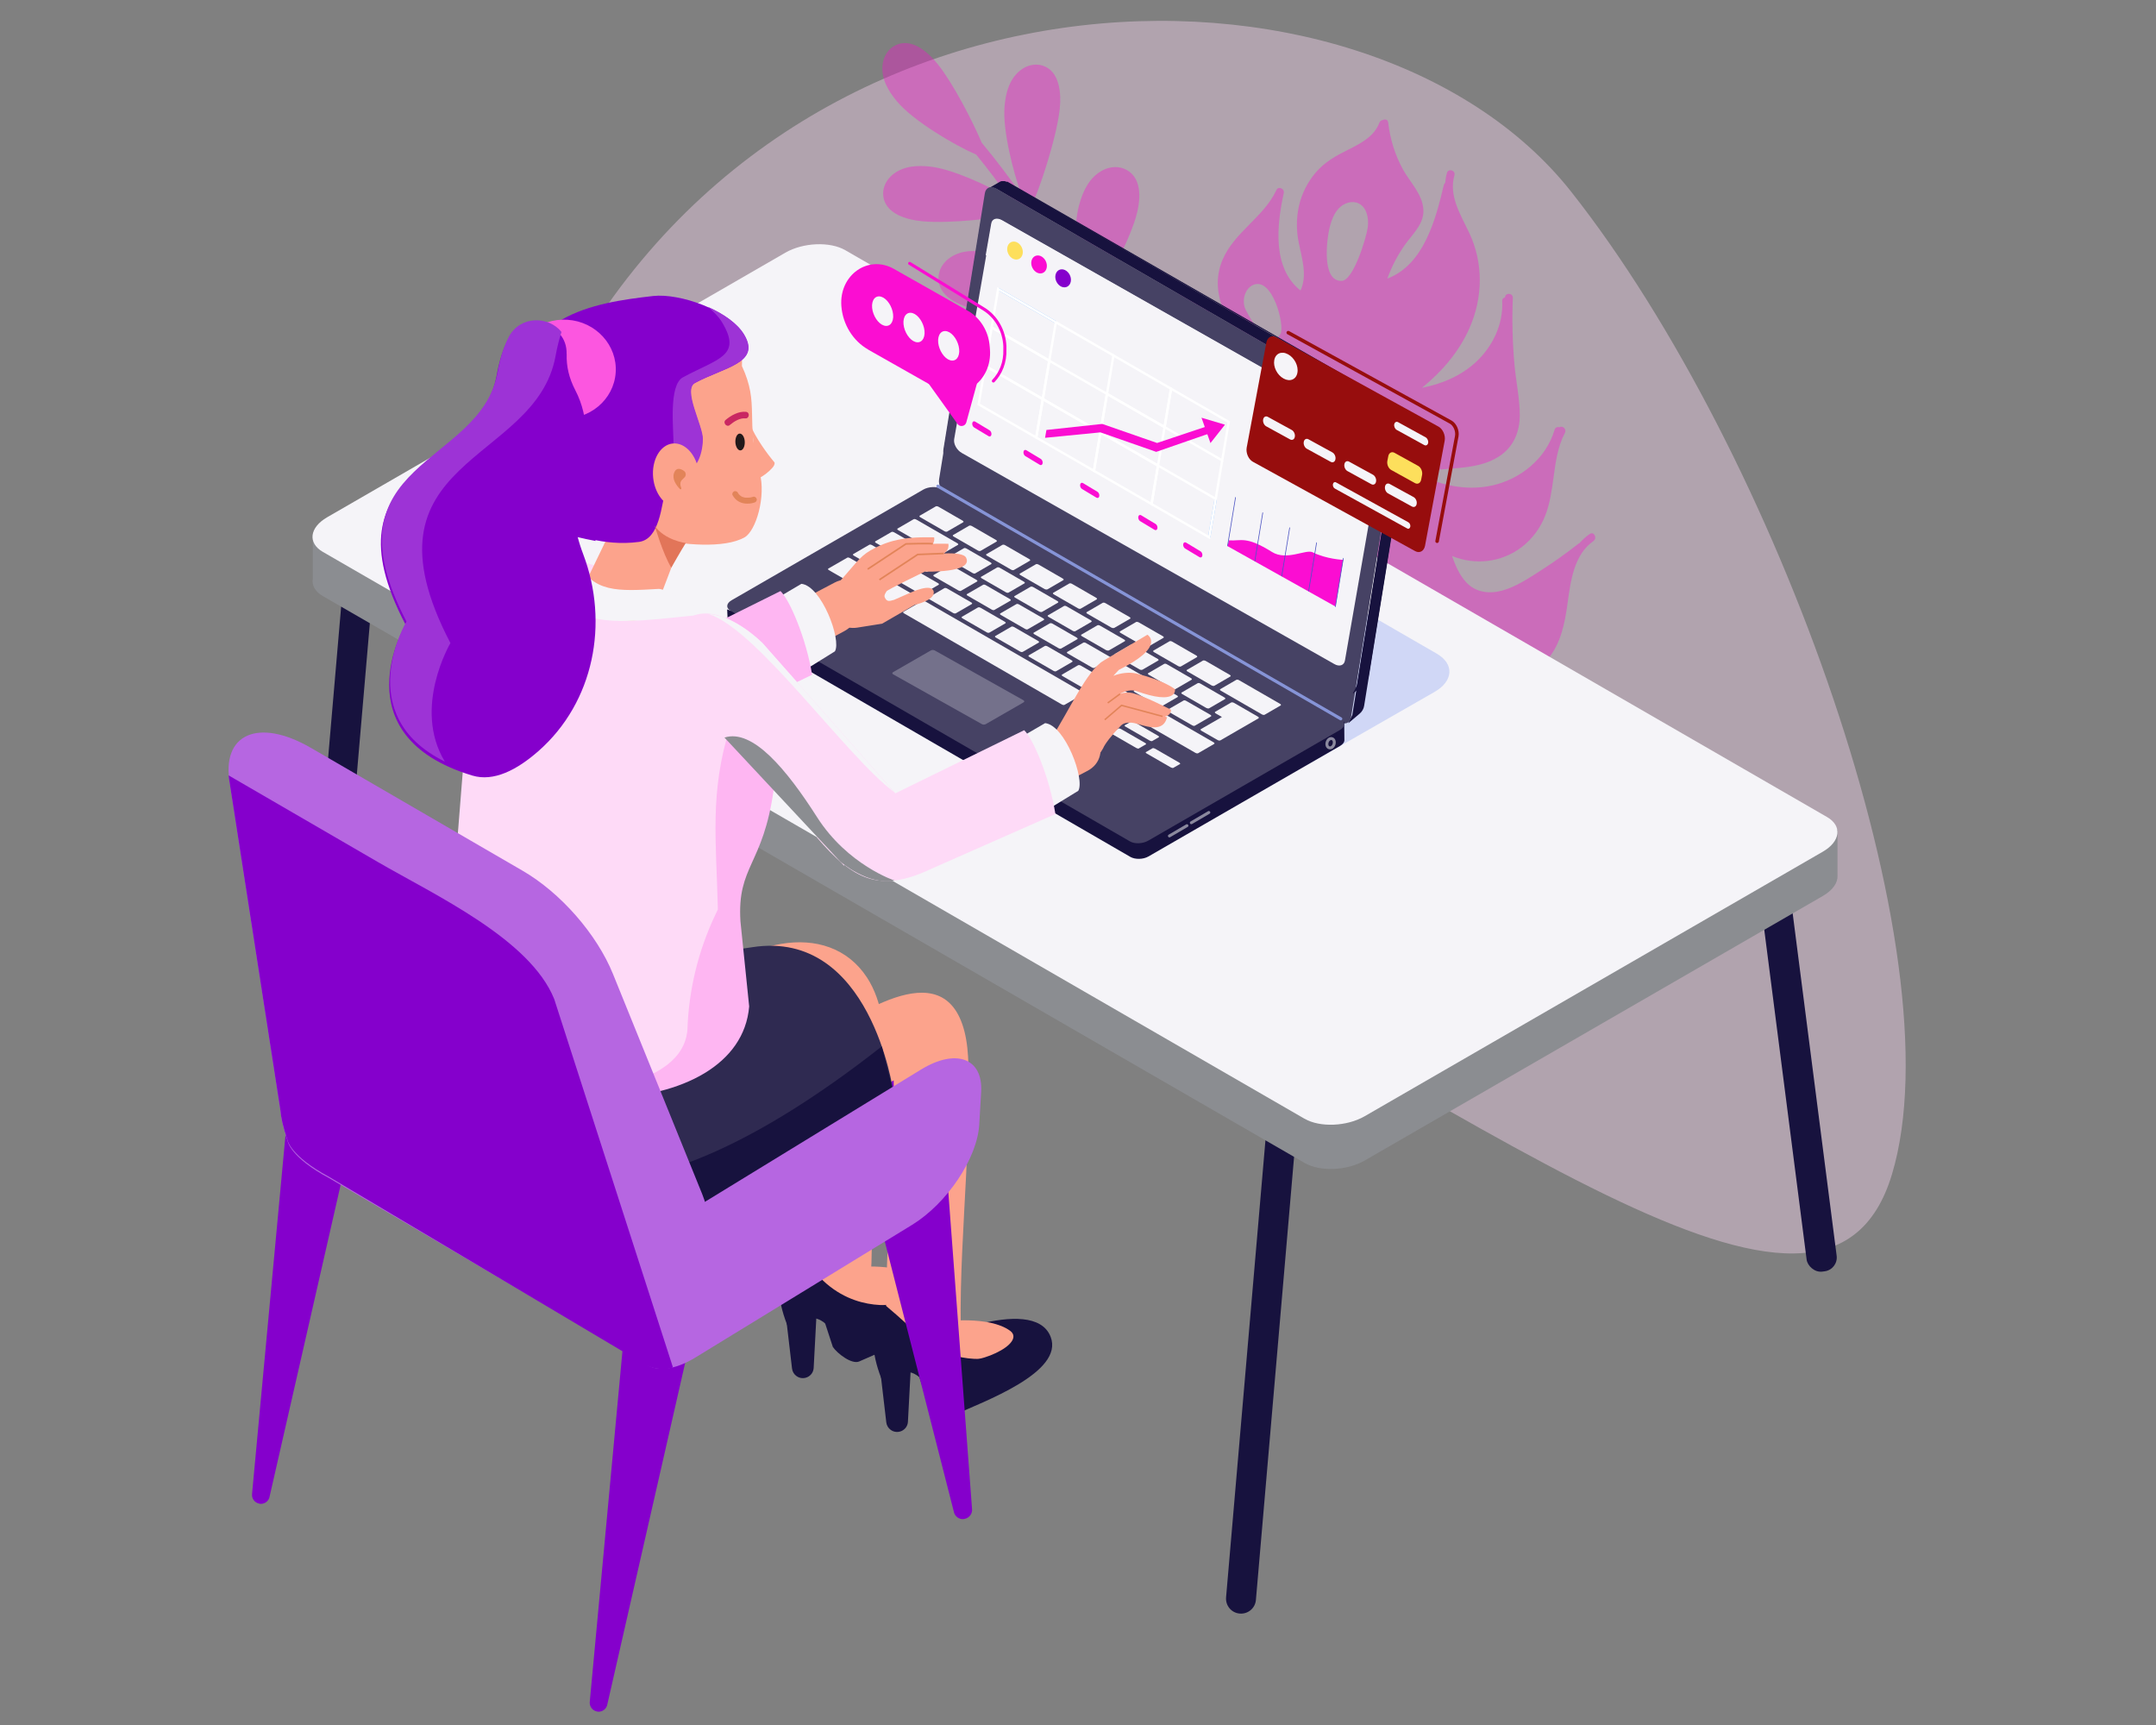 <?xml version="1.0" encoding="UTF-8"?>
<svg xmlns="http://www.w3.org/2000/svg" viewBox="0 0 250 200">
  <rect x="0" y="0" width="250" height="200" fill="#808080" stroke="none"/>
  <defs>
    <style>
      .cls-1 {
        fill: #e27559;
      }

      .cls-2 {
        fill: #b666e1;
      }

      .cls-3 {
        stroke: #17123e;
        stroke-width: .12px;
      }

      .cls-3, .cls-4, .cls-5, .cls-6, .cls-7, .cls-8, .cls-9, .cls-10, .cls-11 {
        fill: none;
      }

      .cls-3, .cls-6, .cls-7, .cls-9, .cls-10 {
        stroke-linecap: round;
        stroke-linejoin: round;
      }

      .cls-4 {
        stroke-width: .19px;
      }

      .cls-4, .cls-5 {
        stroke: #e28459;
      }

      .cls-4, .cls-5, .cls-8, .cls-11 {
        stroke-miterlimit: 10;
      }

      .cls-5 {
        stroke-width: .17px;
      }

      .cls-12 {
        fill: #9d33d6;
      }

      .cls-13 {
        fill: #fca38c;
      }

      .cls-6 {
        stroke: #fb0dd2;
        stroke-width: .36px;
      }

      .cls-14 {
        fill: #c92762;
      }

      .cls-15 {
        fill: #f5f4f8;
      }

      .cls-16 {
        opacity: .36;
      }

      .cls-16, .cls-17, .cls-18 {
        mix-blend-mode: multiply;
      }

      .cls-16, .cls-19 {
        fill: #fb0dd2;
      }

      .cls-20 {
        isolation: isolate;
      }

      .cls-21 {
        fill: #17123e;
      }

      .cls-22 {
        fill: #2f2a51;
      }

      .cls-7 {
        stroke: #8b899e;
        stroke-width: .34px;
      }

      .cls-23 {
        fill: #74718b;
      }

      .cls-8 {
        stroke: #fff;
      }

      .cls-8, .cls-11 {
        stroke-width: .27px;
      }

      .cls-9 {
        stroke: #8694d7;
        stroke-width: .36px;
      }

      .cls-24 {
        fill: #8500cc;
      }

      .cls-25 {
        fill: #feb6f2;
      }

      .cls-17, .cls-26 {
        fill: #fedaf7;
      }

      .cls-17, .cls-18 {
        opacity: .39;
      }

      .cls-27 {
        fill: #fc56e0;
      }

      .cls-10 {
        stroke: #970d0d;
        stroke-width: .41px;
      }

      .cls-28 {
        fill: #fddf5c;
      }

      .cls-29 {
        fill: #8b8d91;
      }

      .cls-30 {
        fill: #464264;
      }

      .cls-31 {
        fill: #970d0d;
      }

      .cls-11 {
        stroke: #85bdff;
      }

      .cls-32 {
        fill: #22191a;
      }

      .cls-33 {
        fill: #4c54c3;
      }

      .cls-18 {
        fill: #96abf1;
      }

      .cls-34 {
        fill: #e28459;
      }
    </style>
  </defs>
  <g class="cls-20">
    <g id="Layer_1">
      <path class="cls-17" d="M115.44,99.01c-3.46-1.83-73.63-4.56-52.58-50.41C88.43-7.1,158.42-7.87,182.18,22.22c23.77,30.1,44.83,88.5,37.21,113.91-7.62,25.4-46.33-6.68-103.95-37.12Z"/>
      <g>
        <path class="cls-16" d="M146.88,38.42s.02.03.03.04c-.48.03-.27-.01-.03-.04Z"/>
        <path class="cls-16" d="M141.52,74.09s.29-.76.72-1.94c.56.28,1.16.55,1.8.8l26.47,6.85c1,.08,2.01.06,3-.1,2.28-.36,4.48-1.5,5.98-3.3,1.54-1.86,1.97-4.2,2.29-6.54.35-2.52.74-5.57,2.99-7.13.48-.34.06-1.16-.43-.82-.46.32-.84.67-1.18,1.05-.04.02-.08.04-.12.07-1.37,1.08-2.79,2.09-4.25,3.03-1.44.92-2.95,1.96-4.6,2.41-1.47.41-3.04.23-4.14-.92-.81-.85-1.29-1.98-1.68-3.09,2.66,1.1,5.73.76,8.07-1.02,1.23-.94,2.17-2.21,2.74-3.66.56-1.43.76-2.97.97-4.48.24-1.75.48-3.53,1.31-5.11.24-.46-.31-.89-.64-.65-.22-.07-.47,0-.56.29-.98,3.36-3.99,5.76-7.3,6.47-3.11.67-6.31-.11-9.08-1.62,1.61-.12,3.21-.24,4.82-.38,1.92-.16,3.91-.43,5.5-1.65,1.41-1.08,2.02-2.72,2.03-4.47,0-1.99-.45-3.97-.62-5.94-.23-2.56-.29-5.13-.19-7.7.02-.6-.88-.64-.91-.05-.18.03-.34.17-.32.42.13,2.69-1.1,5.25-3.04,7.06-1.74,1.61-3.96,2.55-6.26,2.99,2.3-1.86,4.27-4.14,5.49-6.88,1.58-3.56,1.65-7.56-.01-11.08-.97-2.05-2.41-4.29-1.72-6.67.17-.58-.71-.85-.87-.28-.11.38-.17.77-.2,1.15-.07.05-.13.13-.16.25-.96,4.05-2.33,9.25-6.55,10.85.51-1.4,1.19-2.72,2.05-3.93.89-1.25,2.24-2.42,2.13-4.1-.12-1.77-1.54-3.14-2.36-4.61-.93-1.69-1.5-3.54-1.72-5.46-.04-.36-.39-.42-.64-.28-.16.02-.31.11-.38.3-.6,1.61-2.2,2.43-3.63,3.14-1.4.69-2.73,1.44-3.76,2.65-1.95,2.3-2.55,5.23-1.96,8.15.36,1.78,1.02,3.77.2,5.52-3.29-2.62-2.75-7.57-1.94-11.29.12-.56-.69-.84-.86-.33,0,.02-.02.03-.03.05-1.49,3.11-4.83,4.8-6.2,7.99-1.73,4.03.86,8.08,3.53,10.88,1.54,1.62.28,3.63,1.57,5.44.26-.03.56-.05.03.04-1.47.26-2.83.04-3.89-1.08-2.31-2.43-1.89-6.17-2.81-9.19-.17-.57-1.07-.36-.89.21.04.14.08.28.12.42-.53,1.37-1.87,7.77-2.85,12.93-2.08-2.58-4.1-5.1-5.48-6.81-.32-.4-.99-.18-.99.33,0,1.22-.67,2.79-1.64,8.09-1.55,8.48,13.05,22.71,13.05,22.71ZM155.6,32.56c-2.43.13-1.73-4.98-1.42-6.2.21-.81.51-1.64,1.09-2.23.58-.6,1.52-.91,2.26-.55.95.45,1.21,1.72,1.07,2.77-.16,1.19-1.65,6.14-3,6.21ZM164.21,69.65c.93-.25,1.89.19,2.69.72.8.53,1.56,1.18,2.49,1.41,1.26.32,2.96.01,3.55,1.19.38.75-.05,1.73-.76,2.18-.7.45-1.59.49-2.42.41h0c-1.58-.17-9.95-4.72-5.55-5.91ZM144.45,35.92c-.49-.97-.15-2.42.83-2.87h0c2.29-1.05,3.74,4.78,3.19,5.67-1.23,2.01-3.2-1.18-4.02-2.8Z"/>
      </g>
      <path class="cls-16" d="M131.55,50.69c1.06,3.88,1.87,7.83,2.42,11.81.58-3.24,1.79-7.72,3.24-10.53l-1.01,12.11c-.72.62-1.36,1.14-1.86,1.5.47,4.42.62,8.87.44,13.31.08-.29.16-.59.26-.9l-.31,3.78s-.07.04-.11.06c-.09,1.25-.21,2.51-.35,3.76l-1.36-.11c.14-1.23.26-2.47.35-3.71-2.78-1.02-9.6-4.56-12.76-7.16-1.9-1.55-3.84-3.96-2.74-6.21.54-1.11,1.68-1.77,2.91-1.89,2.05-.19,3.84.91,5.32,2.2,2.65,2.3,5.9,7.87,7.38,11.2,0-.16.02-.33.03-.49.21-4.49.07-9-.4-13.46-2.61-.59-10.25-3.63-13.82-6.03-2.05-1.37-4.23-3.59-3.34-5.96.44-1.16,1.51-1.94,2.73-2.17,2.03-.39,3.93.54,5.55,1.69,3.01,2.14,7.03,7.83,8.72,10.95-.56-4.61-1.47-9.18-2.71-13.65-2.75-.52-8.98-2.45-12.07-4.15-1.93-1.06-4.04-2.87-3.38-5.06.31-1.02,1.18-1.76,2.21-2.06,1.76-.5,3.51.17,5.02,1.06,2.31,1.36,5.41,4.76,7.39,7.39-1.24-3.96-2.74-7.83-4.5-11.59-2.79.23-8.49.16-11.58-.5-2.02-.43-4.41-1.49-4.4-3.63,0-1,.59-1.9,1.43-2.44,1.45-.93,3.2-.8,4.79-.41,2.43.59,6.11,2.8,8.6,4.62-1.61-3.19-3.41-6.29-5.39-9.26-2.49.55-8.16,1.19-11.26.9-1.96-.18-4.33-.91-4.57-2.93-.11-.95.34-1.86,1.07-2.47,1.26-1.04,2.93-1.12,4.48-.93,2.48.3,6.45,2.11,9.01,3.59-1.2-1.71-2.46-3.37-3.78-4.99-2.56-1.11-7.3-3.92-9.18-6.16-1.01-1.2-1.86-2.63-1.68-4.26.11-.95.62-1.83,1.48-2.25,1.82-.91,3.73.68,4.95,2.22,1.73,2.17,3.97,6.48,5.07,9.07,1.62,1.95,3.16,3.97,4.61,6.05-1-2.75-2.19-7.51-1.97-10.21.12-1.56.53-3.18,1.8-4.21.74-.6,1.73-.86,2.63-.57,1.93.63,2.18,3.1,1.97,5.05-.37,3.4-2.44,9.64-3.39,11.45,1.62,2.43,3.12,4.94,4.5,7.52.35.65.69,1.31,1.02,1.97-.39-3.06-.55-7.39.12-9.83.43-1.59,1.16-3.18,2.68-4,.88-.48,1.95-.55,2.83-.07,1.87,1.03,1.64,3.63,1.04,5.6-.98,3.22-3.99,8.73-5.46,10.8,1.99,4.28,3.65,8.72,4.96,13.25.1-3.13,1.05-9.21,2.59-12.09.68-1.27,1.57-2.5,2.86-3.17.02-.01.04-.02.07-.03,2.11-.94,4.31,1.18,3.52,3.35l-2.32,6.35c-2.25,2.89-5.1,5.95-6.34,6.92Z"/>
      <path class="cls-24" d="M74.11,144.39l-35.63-20.57c-3.3-1.91-1.97-6.09,2.97-9.29l12.81-8.32c4.94-3.2,11.67-4.27,14.98-2.36l35.63,20.57c3.3,1.91,1.97,6.09-2.97,9.29l-12.81,8.32c-4.94,3.2-11.67,4.27-14.98,2.36Z"/>
      <g>
        <path class="cls-13" d="M79.4,125.19c2.31-1.73,4.68-3.41,7.17-4.86.95-.55,1.92-1.06,2.91-1.54.75-.36-.28.08.44-.2.44-.17.89-.33,1.35-.46.35-.1.72-.17,1.07-.27.89-.25-.46-.1.1-.02.18.03.57.04.75,0,.47-.11-.93-.24-.03.02.84.24-.23-.14-.17-.1.28.18,1.06.61-.13-.18.16.1.31.27.43.42.42.5-.29-.38-.29-.39.05.12.2.23.23.36.03.15.51,1.01.18.28-.33-.72.06.2.11.37.16.59.26,1.19.4,1.78.18.73-.04-.88,0,.13.02.35.06.71.08,1.06.04.76.05,1.51.05,2.27-.03,3.48-.4,6.95-.75,10.4-.41,4.04-.86,8.09-.9,12.16-.05,5.57,8.6,5.57,8.65,0,.07-7.82,1.74-15.56,1.65-23.39-.04-3.24-.35-6.91-2.17-9.7-2.26-3.44-5.98-4.56-9.92-3.9-5.75.97-11.03,4.9-15.58,8.3-1.87,1.4-2.83,3.74-1.55,5.92,1.08,1.84,4.04,2.96,5.92,1.55h0Z"/>
        <g>
          <path class="cls-21" d="M95.07,151.57l1.5,4.59c.51.77,2.21,2.07,3.06,1.69,3.49-1.59,12.85-4.97,11.27-9.09-2-5.19-15.22.93-15.22.93l-.6,1.88Z"/>
          <path class="cls-13" d="M98.49,146.98s5.27-.71,7.71,1.07c.96.7.07,1.78-1.66,2.59-3.41,1.61-7.34,1.15-9.23-1.47l-1.21-.73,4.39-1.46Z"/>
          <path class="cls-21" d="M90.57,147.83l1.27,10.84c.04.35.23.67.51.87h0c.81.59,1.95.05,2-.95l.48-9.02c.02-.35-.11-.69-.35-.94l-1.75-1.81c-.84-.87-2.3-.18-2.16,1.02Z"/>
          <path class="cls-21" d="M91.82,145.16s-3.17,2.29-.31,9.03c.04.09.06.36.12.28,2.8-3.72,4.94,0,4.94,0l7.87-3.34s-5.17,1.32-9.37-3.02c-1.11-1.15-3.25-2.94-3.25-2.94Z"/>
        </g>
        <path class="cls-21" d="M106,157.81l1.5,4.59c.51.77,2.21,2.07,3.06,1.69,3.49-1.59,12.85-4.97,11.27-9.09-2-5.19-15.22.93-15.22.93l-.6,1.88Z"/>
        <path class="cls-13" d="M109.41,153.22s5.27-.71,7.71,1.07c.96.7.07,1.78-1.66,2.59-3.41,1.61-7.34,1.15-9.23-1.47l-1.21-.73,4.39-1.46Z"/>
        <path class="cls-13" d="M79.88,134.46c6.21-.49,11.96-2.53,17.41-5.48,2.11-1.14,4.14-2.4,6.19-3.63.7-.42,1.4-.84,2.12-1.22.34-.18.69-.34,1.04-.52-1.17.59-.26.06.08.03.27-.03-.92.01-1.26-.07-.27-.07-1.33-.75-1.78-1.39-.29-.78-.37-.95-.23-.52.07.32.07.28,0-.13-.06-.52-.06-.45,0,.22.03.38.06.76.08,1.13.2,3.39.11,6.8-.02,10.19-.27,6.94-.86,13.88-.76,20.82.08,5.56,8.73,5.58,8.65,0-.08-5.92.34-11.83.63-17.73.14-2.9.26-5.8.26-8.71,0-2.52.17-5.42-.46-7.88-2.44-9.47-13.08-1.35-17.62,1.22-4.45,2.52-9.15,4.61-14.34,5.01-2.33.18-4.33,1.86-4.33,4.33,0,2.2,1.98,4.51,4.33,4.33h0Z"/>
        <path class="cls-21" d="M101.5,154.07l1.27,10.84c.04.35.23.67.51.87h0c.81.59,1.95.05,2-.95l.48-9.02c.02-.35-.11-.69-.35-.94l-1.75-1.81c-.84-.87-2.3-.18-2.16,1.02Z"/>
        <path class="cls-21" d="M102.75,151.4s-3.17,2.29-.31,9.03c.04.09.06.36.12.28,2.8-3.72,4.94,0,4.94,0l7.87-3.34s-5.17,1.32-9.37-3.02c-1.11-1.15-3.25-2.94-3.25-2.94Z"/>
      </g>
      <path class="cls-22" d="M80.21,137.49l23.37-10.93s-2.62-18.87-16.35-16.74c-22.63,3.5-26.62-1.37-26.62-1.37l-.98,17.97c-1.63,19.34,13.06,15.52,20.58,11.07Z"/>
      <rect class="cls-21" x="206.33" y="94.86" width="3.51" height="52.76" rx="1.61" ry="1.61" transform="translate(429.91 214.99) rotate(172.68)"/>
      <path class="cls-21" d="M143.75,187.08h0c-.96-.08-1.66-.92-1.58-1.88l6.83-79.28c.08-.96.92-1.66,1.88-1.58h0c.96.08,1.66.92,1.58,1.88l-6.83,79.28c-.08.96-.92,1.66-1.88,1.58Z"/>
      <rect class="cls-21" x="8.68" y="90.47" width="61.5" height="3.48" rx="1.5" ry="1.5" transform="translate(-55.83 123.58) rotate(-85.08)"/>
      <g>
        <path class="cls-29" d="M213.06,96.19h-7.59l-107.45-62.04c-1.78-1.03-4.9-.9-6.96.29l-47.67,27.52h-7.12v5.13c-.13.76.25,1.5,1.18,2.03l113.84,65.72c1.78,1.03,4.9.9,6.96-.29l53.12-30.67c1.16-.67,1.74-1.54,1.7-2.35h0v-5.35Z"/>
        <path class="cls-15" d="M151.27,129.71L37.44,63.99c-1.78-1.03-1.56-2.83.5-4.02l53.12-30.67c2.06-1.19,5.18-1.32,6.96-.29l113.84,65.72c1.78,1.03,1.56,2.83-.5,4.02l-53.12,30.67c-2.06,1.19-5.18,1.32-6.96.29Z"/>
      </g>
      <g>
        <path class="cls-18" d="M144.48,88.46l-38.56-22.76c-2.07-1.19,7.93-6.75,10.13-8.01l1.19-6.09c2.21-1.27-3.21-6.16-1.14-4.97l50.49,29.15c2.07,1.19,1.95,3.19-.26,4.45l-14.12,8.09c-2.21,1.27-5.67,1.32-7.74.13Z"/>
        <g>
          <path class="cls-21" d="M162.78,52.47s0,0,0,0c0-.02,0-.03,0-.05,0-.02,0-.03,0-.05,0,0,0,0,0,0,0,0,0,0,0,0,0-.01,0-.02,0-.04,0-.02,0-.03,0-.05,0,0,0-.02,0-.02,0,0,0,0,0-.01,0,0,0-.01,0-.02,0-.02,0-.03,0-.05,0-.02,0-.03,0-.05,0,0,0,0,0,0,0,0,0,0,0,0,0-.02,0-.03-.01-.05,0-.02,0-.03-.01-.05,0,0,0,0,0-.01,0,0,0,0,0,0,0,0,0-.02,0-.03,0-.02,0-.03-.02-.05,0-.01,0-.02-.01-.04,0,0,0,0,0,0,0,0,0,0,0,0,0-.01-.01-.03-.02-.04,0-.01-.01-.03-.02-.04,0,0,0-.01,0-.02,0,0,0,0,0,0,0,0,0-.01,0-.02,0-.01-.01-.03-.02-.04s-.01-.03-.02-.04c0,0,0,0,0,0,0,0,0,0,0,0,0-.02-.02-.03-.02-.05,0-.01-.02-.03-.02-.04,0,0-.01-.02-.02-.03,0,0,0,0,0-.01-.01-.02-.03-.04-.04-.07,0,0,0-.01-.01-.02,0,0,0,0,0,0-.02-.03-.04-.06-.06-.08,0,0,0,0,0-.01,0,0,0,0,0-.01,0,0-.01-.02-.02-.03-.01-.02-.02-.03-.04-.04,0,0,0-.01-.01-.02,0,0,0,0,0,0,0,0,0-.01-.01-.02-.01-.01-.02-.03-.04-.04,0-.01-.02-.02-.03-.03,0,0,0,0,0,0,0,0,0,0,0,0-.01-.01-.03-.03-.04-.04-.01-.01-.03-.03-.04-.04,0,0,0,0,0,0,0,0,0,0,0,0-.01-.01-.03-.02-.04-.04-.01-.01-.03-.02-.04-.04,0,0,0,0,0,0,0,0,0,0,0,0-.01,0-.02-.02-.03-.03-.02-.01-.03-.02-.05-.03,0,0,0,0-.01,0,0,0,0,0,0,0,0,0,0,0,0,0,0,0-.02-.01-.03-.02-.02,0-.03-.02-.05-.03,0,0-.25-.14-.25-.14l-1.37.74s.33.19.34.2c.02,0,.03.02.05.03.02.01.03.02.05.03.02.01.03.02.05.03,0,0,.01.01.02.02.02.02.05.04.07.06h0s0,0,0,0c.02.02.05.04.07.06,0,0,0,0,0,0,.02.02.04.04.06.07,0,0,0,0,0,.01.02.02.04.04.06.07,0,0,0,0,.01.01.02.02.04.05.05.07,0,.01.02.03.03.04.01.02.02.03.03.05.01.02.02.04.03.05,0,.01.02.02.02.04,0,.01.01.02.02.03.01.02.02.04.03.06,0,0,0,.01,0,.02.01.03.03.05.04.08,0,0,0,0,0,0,.01.03.03.06.04.09,0,0,0,0,0,0,.01.03.02.06.03.08,0,0,0,0,0,.01,0,.03.02.06.03.08,0,0,0,0,0,.01,0,.03.02.06.02.08,0,0,0,0,0,.01,0,.03.01.06.02.08,0,0,0,0,0,.01,0,.03,0,.06.01.09,0,0,0,0,0,.01,0,.03,0,.06,0,.09,0,.01,0,.03,0,.04,0,.02,0,.03,0,.05,0,.02,0,.04,0,.05,0,.02,0,.03,0,.05,0,.02,0,.04,0,.06,0,.01,0,.03,0,.04,0,0,0,.03-.01.08l-4.74,29.3c-.02.14-.56,1.03-.44.96l1.3-1.1c.27-.23.46-.56.51-.91l4.65-28.75c.02-.14.06-.35.06-.35,0-.01,0-.03,0-.04,0-.01,0-.02,0-.04,0,0,0,0,0,0,0,0,0,0,0,0,0,0,0,0,0-.01,0-.02,0-.03,0-.05,0-.01,0-.03,0-.04,0,0,0,0,0,0Z"/>
          <path class="cls-30" d="M160.54,51.61c.62.36,1.03,1.18.93,1.83l-4.81,29.73c-.11.66-.69.9-1.31.54l-45.53-26.29c-.62-.36-1.03-1.18-.93-1.83l4.81-29.73c.11-.66.69-.9,1.31-.54l45.53,26.29Z"/>
          <path class="cls-21" d="M163.29,49.05s0,0,0,0c0-.02,0-.03,0-.05,0-.02,0-.03,0-.05,0,0,0,0,0,0,0,0,0,0,0,0,0-.01,0-.02,0-.04,0-.02,0-.03,0-.05,0,0,0-.02,0-.02,0,0,0,0,0-.01,0,0,0-.01,0-.02,0-.02,0-.03,0-.05,0-.02,0-.03,0-.05,0,0,0,0,0,0,0,0,0,0,0,0,0-.02,0-.03-.01-.05,0-.02,0-.03-.01-.05,0,0,0,0,0-.01,0,0,0,0,0,0,0,0,0-.02,0-.03,0-.02,0-.03-.02-.05,0-.01,0-.02-.01-.04,0,0,0,0,0,0,0,0,0,0,0,0,0-.01-.01-.03-.02-.04,0-.01-.01-.03-.02-.04,0,0,0-.01,0-.02h0s0-.02,0-.02c0-.01-.01-.03-.02-.04,0-.01-.01-.03-.02-.04,0,0,0,0,0,0,0,0,0,0,0,0,0-.02-.02-.03-.02-.05,0-.01-.02-.03-.02-.04,0,0-.01-.02-.02-.03,0,0,0,0,0-.01-.01-.02-.03-.04-.04-.07,0,0,0-.01-.01-.02,0,0,0,0,0,0-.02-.03-.04-.06-.06-.08,0,0,0,0,0-.01,0,0,0,0,0-.01,0,0-.01-.02-.02-.03-.01-.02-.02-.03-.04-.04,0,0,0-.01-.01-.02,0,0,0,0,0,0,0,0,0-.01-.01-.02-.01-.01-.02-.03-.04-.04,0-.01-.02-.02-.03-.03,0,0,0,0,0,0,0,0,0,0,0,0-.01-.01-.03-.03-.04-.04-.01-.01-.03-.03-.04-.04,0,0,0,0,0,0,0,0,0,0,0,0-.01-.01-.03-.02-.04-.04-.01-.01-.03-.02-.04-.04,0,0,0,0,0,0,0,0,0,0,0,0-.01,0-.02-.02-.03-.03-.02-.01-.03-.02-.05-.03,0,0,0,0-.01,0,0,0,0,0,0,0,0,0,0,0,0,0,0,0-.02-.01-.03-.02-.02,0-.03-.02-.05-.03,0,0-1.1-.63-1.1-.64l-1.35.82s1.16.61,1.18.62c.02,0,.03.02.05.03.02.01.03.02.05.03.02.01.03.02.05.03,0,0,.01.01.02.02.02.02.05.04.07.06h0s.05.04.07.06c0,0,0,0,0,0,.02.02.04.04.06.07,0,0,0,0,0,.01.02.02.04.04.06.07,0,0,0,0,.01.01.02.02.04.05.05.07,0,.01.02.03.03.04.01.02.02.03.03.05.01.02.02.04.03.05,0,.01.02.02.02.04,0,.01.01.02.02.03.01.02.02.04.03.06,0,0,0,.01,0,.02.01.03.03.05.04.08,0,0,0,0,0,0,.01.03.03.06.04.09,0,0,0,0,0,0,.01.03.02.06.03.08,0,0,0,0,0,.01,0,.03.02.06.03.08,0,0,0,0,0,.01,0,.03.02.06.02.08,0,0,0,0,0,.01,0,.03.01.06.02.08,0,0,0,0,0,.01,0,.03,0,.06.01.09,0,0,0,0,0,.01,0,.03,0,.06,0,.09,0,.01,0,.03,0,.04,0,.02,0,.03,0,.05,0,.02,0,.04,0,.05,0,.02,0,.03,0,.05,0,.02,0,.04,0,.06,0,.01,0,.03,0,.04,0,0,0,.03-.01.08l-4.74,29.3c-.02.14-.56,1.03-.44.96l1.3-1.1c.27-.23.46-.56.51-.91l4.65-28.75c.02-.14.06-.35.06-.35,0-.01,0-.03,0-.04,0-.01,0-.02,0-.04,0,0,0,0,0,0,0,0,0,0,0,0,0,0,0,0,0-.01,0-.02,0-.03,0-.05,0-.01,0-.03,0-.04,0,0,0,0,0,0Z"/>
          <path class="cls-21" d="M155.89,85.84l-.02-2.19-1.77,1.5-.38-.88-44.54-25.72c-.54-.31-1.6-.27-2.22.09l-19.3,11.07v-.31l-2.93,1.42-.41-.17.06,1.35c.05.3.16.42.34.52l46.35,26.83c.54.31,1.48.31,2.1-.05l22.21-12.81c.34-.2.51-.44.51-.68h0Z"/>
          <path class="cls-30" d="M131.04,97.56l-46.35-26.76c-.54-.31-.47-.86.15-1.21l22.21-12.82c.62-.36,1.57-.4,2.1-.09l46.35,26.76c.54.31.47.86-.15,1.21l-22.21,12.82c-.62.36-1.57.4-2.1.09Z"/>
          <g>
            <path class="cls-15" d="M109.83,61.63c-.07.04-.2.02-.31-.04l-2.81-1.62c-.1-.06-.13-.14-.06-.18l1.86-1.08c.07-.04.2-.02.31.04l2.81,1.62c.1.06.13.14.06.18l-1.86,1.08Z"/>
            <path class="cls-15" d="M113.09,66.48c-.07.04-.2.02-.31-.04l-2.81-1.62c-.1-.06-.13-.14-.06-.18l1.86-1.08c.07-.04.2-.02.3.04l2.81,1.62c.1.06.13.14.06.18l-1.86,1.08Z"/>
            <path class="cls-15" d="M111.44,68.5c-.07.04-.2.02-.31-.04l-2.81-1.62c-.1-.06-.13-.14-.06-.18l1.87-1.08c.07-.04.21-.02.3.04l2.81,1.62c.1.06.13.14.06.18l-1.87,1.08Z"/>
            <path class="cls-15" d="M106.97,68.88c-.07.04-.2.02-.3-.04l-2.81-1.62c-.1-.06-.13-.14-.06-.18l1.86-1.08c.07-.04.21-.02.31.04l2.81,1.62c.1.06.13.14.06.18l-1.86,1.08Z"/>
            <path class="cls-15" d="M99.23,67.76c-.07.04-.2.02-.31-.04l-2.81-1.62c-.1-.06-.13-.14-.06-.18l2.19-1.26c.07-.04.2-.02.31.04l2.81,1.62c.1.06.13.14.06.18l-2.19,1.26Z"/>
            <path class="cls-15" d="M104.08,70.55c-.07.04-.23,0-.36-.07l-3.69-2.13c-.13-.08-.19-.17-.12-.21l2.19-1.26c.07-.04.23,0,.36.07l3.69,2.13c.13.08.19.17.12.21l-2.19,1.26Z"/>
            <path class="cls-15" d="M128.3,84.55c-.06.03-.18.01-.29-.05l-2.81-1.62c-.1-.06-.14-.13-.08-.17l.81-.47c.06-.03.18-.01.29.05l2.81,1.62c.1.06.14.13.08.16l-.81.47Z"/>
            <path class="cls-15" d="M132.06,86.78c-.06.03-.18.01-.29-.05l-2.81-1.62c-.1-.06-.14-.13-.08-.17l.81-.47c.06-.03.18-.01.29.05l2.81,1.62c.1.06.14.13.08.16l-.81.47Z"/>
            <path class="cls-15" d="M136.05,89.03c-.05.03-.18,0-.28-.05l-2.81-1.62c-.1-.06-.14-.13-.09-.16l.78-.45c.05-.03.18,0,.28.05l2.81,1.62c.1.06.14.13.09.16l-.78.45Z"/>
            <path class="cls-15" d="M133.6,85.92c-.05.03-.18,0-.28-.05l-2.81-1.62c-.1-.06-.14-.13-.09-.16l.78-.45c.05-.03.18,0,.28.05l2.81,1.62c.1.06.14.13.09.16l-.78.45Z"/>
            <path class="cls-15" d="M123.44,81.72c-.07.04-.21.02-.31-.04l-18.31-10.57c-.1-.06-.13-.14-.06-.18l2.19-1.26c.07-.04.21-.02.31.04l18.31,10.57c.1.06.13.14.06.18l-2.19,1.26Z"/>
            <path class="cls-15" d="M103.58,69.86s-.02,0-.03,0l-2.15-1.24s-.02-.01-.01-.02l.14-.08s.02,0,.03,0l2.15,1.24s.02.01.01.02l-.14.08Z"/>
            <path class="cls-15" d="M98.06,66.44s-.01,0-.02,0l-.91-.53s0,0,0,0l.14-.08s.01,0,.02,0l.91.53s0,0,0,0l-.14.08Z"/>
            <path class="cls-15" d="M110.83,71.11c-.07.04-.2.02-.31-.04l-2.81-1.62c-.1-.06-.13-.14-.06-.18l1.86-1.08c.07-.04.21-.02.31.04l2.81,1.62c.1.06.13.14.06.18l-1.86,1.08Z"/>
            <path class="cls-15" d="M114.71,73.35c-.07.04-.2.02-.3-.04l-2.81-1.62c-.1-.06-.13-.14-.06-.18l1.86-1.08c.07-.04.21-.02.31.04l2.81,1.62c.1.06.13.14.06.18l-1.86,1.08Z"/>
            <path class="cls-15" d="M118.58,75.58c-.07.04-.2.02-.3-.04l-2.81-1.62c-.1-.06-.13-.14-.06-.18l1.86-1.08c.07-.04.2-.02.31.04l2.81,1.62c.1.06.13.14.06.18l-1.86,1.08Z"/>
            <path class="cls-15" d="M122.46,77.82c-.07.04-.2.02-.3-.04l-2.81-1.62c-.1-.06-.13-.14-.06-.18l1.86-1.08c.07-.04.2-.02.31.04l2.81,1.62c.1.06.13.14.06.18l-1.86,1.08Z"/>
            <path class="cls-15" d="M126.33,80.05c-.07.04-.21.02-.31-.04l-2.81-1.62c-.1-.06-.13-.14-.06-.18l1.86-1.08c.07-.04.2-.02.31.04l2.81,1.62c.1.06.13.14.06.18l-1.86,1.08Z"/>
            <path class="cls-15" d="M130.21,82.29c-.07.04-.2.02-.31-.04l-2.81-1.62c-.1-.06-.13-.14-.06-.18l1.86-1.08c.07-.04.21-.02.31.04l2.81,1.62c.1.06.13.14.06.18l-1.86,1.08Z"/>
            <path class="cls-15" d="M138.93,87.33c-.07.04-.2.02-.31-.04l-7.67-4.42c-.1-.06-.13-.14-.06-.18l1.86-1.08c.07-.04.2-.02.31.04l7.67,4.42c.1.06.13.14.06.18l-1.86,1.08Z"/>
            <path class="cls-15" d="M115.3,70.72c-.07.04-.2.02-.3-.04l-2.81-1.62c-.1-.06-.13-.14-.06-.18l1.87-1.08c.07-.04.2-.02.3.04l2.81,1.62c.1.06.13.14.06.18l-1.87,1.08Z"/>
            <path class="cls-15" d="M119.17,72.96c-.07.04-.2.02-.3-.04l-2.82-1.62c-.1-.06-.13-.14-.06-.18l1.87-1.08c.07-.04.2-.02.3.04l2.82,1.62c.1.06.13.14.06.18l-1.87,1.08Z"/>
            <path class="cls-15" d="M123.05,75.19c-.07.04-.2.02-.31-.04l-2.81-1.62c-.1-.06-.13-.14-.06-.18l1.87-1.08c.07-.04.21-.02.31.04l2.81,1.62c.1.06.13.14.06.18l-1.87,1.08Z"/>
            <path class="cls-15" d="M126.92,77.43c-.07.04-.2.02-.3-.04l-2.81-1.62c-.1-.06-.13-.14-.06-.18l1.87-1.08c.07-.04.2-.02.3.04l2.81,1.62c.1.06.13.14.06.18l-1.87,1.08Z"/>
            <path class="cls-15" d="M130.8,79.66c-.07.04-.2.02-.3-.04l-2.82-1.62c-.1-.06-.13-.14-.06-.18l1.87-1.08c.07-.04.2-.02.3.04l2.82,1.62c.1.06.13.14.06.18l-1.87,1.08Z"/>
            <path class="cls-15" d="M134.67,81.9c-.07.04-.2.02-.3-.04l-2.81-1.62c-.1-.06-.13-.14-.06-.18l1.87-1.08c.07-.04.2-.02.31.04l2.81,1.62c.1.06.13.14.06.18l-1.87,1.08Z"/>
            <path class="cls-15" d="M138.55,84.14c-.07.04-.2.02-.3-.04l-2.82-1.62c-.1-.06-.13-.14-.06-.18l1.87-1.08c.07-.04.2-.02.3.04l2.82,1.62c.1.06.13.14.06.18l-1.87,1.08Z"/>
            <path class="cls-15" d="M116.95,68.71c-.07.04-.21.02-.31-.04l-2.81-1.62c-.1-.06-.13-.14-.06-.18l1.86-1.08c.07-.04.2-.02.3.04l2.81,1.62c.1.06.13.14.06.18l-1.86,1.08Z"/>
            <path class="cls-15" d="M120.82,70.94c-.07.04-.21.02-.31-.03l-2.81-1.62c-.1-.06-.13-.14-.06-.18l1.86-1.08c.07-.04.2-.02.31.04l2.81,1.62c.1.06.13.14.06.18l-1.86,1.08Z"/>
            <path class="cls-15" d="M124.7,73.18c-.07.04-.21.02-.31-.04l-2.81-1.62c-.1-.06-.13-.14-.06-.18l1.86-1.08c.07-.04.2-.02.3.04l2.81,1.62c.1.06.13.14.06.18l-1.86,1.08Z"/>
            <path class="cls-15" d="M128.57,75.41c-.07.04-.2.02-.31-.03l-2.81-1.62c-.1-.06-.13-.14-.06-.18l1.86-1.08c.07-.04.2-.02.31.04l2.81,1.62c.1.06.13.14.06.18l-1.86,1.08Z"/>
            <path class="cls-15" d="M132.45,77.65c-.07.04-.21.02-.3-.03l-2.81-1.62c-.1-.06-.13-.14-.06-.18l1.86-1.08c.07-.04.2-.02.3.04l2.81,1.62c.1.06.13.14.06.18l-1.86,1.08Z"/>
            <path class="cls-15" d="M136.32,79.89c-.07.04-.21.02-.31-.04l-2.81-1.62c-.1-.06-.13-.14-.06-.18l1.86-1.08c.07-.04.2-.02.3.04l2.81,1.62c.1.06.13.14.06.18l-1.86,1.08Z"/>
            <path class="cls-15" d="M140.2,82.12c-.07.04-.21.02-.31-.03l-2.81-1.62c-.1-.06-.13-.14-.06-.18l1.86-1.08c.07-.04.2-.02.3.04l2.81,1.62c.1.06.13.14.06.18l-1.86,1.08Z"/>
            <path class="cls-15" d="M109.22,64.25c-.07.04-.21.02-.31-.04l-4.77-2.75c-.1-.06-.13-.14-.06-.18l1.86-1.08c.07-.04.2-.02.31.04l4.77,2.75c.1.06.13.14.06.18l-1.86,1.08Z"/>
            <path class="cls-15" d="M146.64,82.87c-.07.04-.2.02-.31-.04l-4.77-2.75c-.1-.06-.13-.14-.06-.18l1.86-1.08c.07-.04.21-.02.31.04l4.77,2.75c.1.06.13.14.06.18l-1.86,1.08Z"/>
            <path class="cls-15" d="M107.56,66.26c-.07.04-.2.02-.31-.04l-5.69-3.28c-.1-.06-.13-.14-.06-.18l1.87-1.08c.07-.04.2-.02.31.04l5.69,3.28c.1.06.13.14.06.18l-1.87,1.08Z"/>
            <path class="cls-15" d="M103.1,66.65c-.07.04-.2.02-.31-.04l-3.79-2.19c-.1-.06-.13-.14-.06-.18l1.86-1.08c.07-.04.2-.02.31.04l3.79,2.19c.1.06.13.14.06.18l-1.86,1.08Z"/>
            <path class="cls-15" d="M113.7,63.87c-.07.04-.2.02-.31-.04l-2.81-1.62c-.1-.06-.13-.14-.06-.18l1.86-1.08c.07-.04.2-.02.31.04l2.81,1.62c.1.06.13.14.06.18l-1.86,1.08Z"/>
            <path class="cls-15" d="M117.56,66.09c-.07.04-.21.02-.31-.04l-2.81-1.62c-.1-.06-.13-.14-.06-.18l1.86-1.08c.07-.04.21-.02.31.04l2.81,1.62c.1.06.13.14.06.18l-1.86,1.08Z"/>
            <path class="cls-15" d="M121.43,68.33c-.07.04-.2.02-.3-.03l-2.81-1.62c-.1-.06-.13-.14-.06-.18l1.86-1.08c.07-.04.2-.02.31.04l2.81,1.62c.1.06.13.14.06.18l-1.86,1.08Z"/>
            <path class="cls-15" d="M125.31,70.57c-.07.04-.21.02-.31-.04l-2.81-1.62c-.1-.06-.13-.14-.06-.18l1.86-1.08c.07-.04.2-.02.31.04l2.81,1.62c.1.06.13.14.06.18l-1.86,1.08Z"/>
            <path class="cls-15" d="M129.18,72.8c-.07.04-.2.02-.3-.03l-2.81-1.62c-.1-.06-.13-.14-.06-.18l1.86-1.08c.07-.04.2-.02.31.04l2.81,1.62c.1.06.13.14.06.18l-1.86,1.08Z"/>
            <path class="cls-15" d="M133.06,75.04c-.07.04-.21.02-.31-.04l-2.82-1.62c-.1-.06-.13-.14-.06-.18l1.86-1.08c.07-.04.2-.02.3.03l2.82,1.62c.1.06.13.14.06.18l-1.86,1.08Z"/>
            <path class="cls-15" d="M136.93,77.27c-.07.04-.2.02-.31-.04l-2.81-1.62c-.1-.06-.13-.14-.06-.18l1.86-1.08c.07-.04.21-.02.31.04l2.81,1.62c.1.06.13.14.06.18l-1.86,1.08Z"/>
            <path class="cls-15" d="M140.81,79.51c-.07.04-.2.02-.3-.03l-2.82-1.63c-.1-.06-.13-.14-.06-.18l1.86-1.08c.07-.04.2-.02.3.03l2.82,1.63c.1.06.13.14.06.18l-1.86,1.08Z"/>
            <path class="cls-15" d="M143.06,81.48s-.1-.05-.16-.05c-.06,0-.11,0-.14.02l-1.86,1.08s-.05.05-.03.08c.01.03.05.07.09.1l.73.42-2.45,1.41s-.04.05-.03.08c.01.03.05.07.09.1l1.9,1.09s.11.05.17.05c.06,0,.11,0,.14-.02l4.43-2.56s.04-.05.03-.08c-.01-.04-.05-.07-.09-.1l-2.81-1.62Z"/>
            <path class="cls-15" d="M102.6,65.74s-.02,0-.03,0l-2.15-1.24s-.02-.01-.01-.02l.14-.08s.02,0,.03,0l2.15,1.24s.02.01.01.02l-.14.08Z"/>
          </g>
          <path class="cls-23" d="M113.86,83.96l-10.3-5.78c-.12-.07-.12-.18,0-.25l4.38-2.52c.12-.07.32-.07.44,0l10.3,5.78c.12.07.12.18,0,.25l-4.38,2.52c-.12.07-.32.07-.44,0Z"/>
          <path class="cls-7" d="M154.68,86.31c-.1.29-.35.46-.57.38-.22-.07-.31-.37-.21-.66.1-.29.35-.46.57-.38.22.07.31.37.21.66Z"/>
          <path class="cls-21" d="M162.11,47.28l-45.13-26.06h0s0,0,0,0l-.07-.04h0c-.05-.03-.11-.06-.12-.07-.02,0-.03-.02-.05-.02-.02,0-.03-.02-.05-.02-.02,0-.03-.01-.05-.02-.02,0-.03-.01-.05-.02-.02,0-.03-.01-.05-.02-.02,0-.03-.01-.05-.01,0,0,0,0,0,0h0s0,0,0,0c-.02,0-.03,0-.05,0,0,0-.02,0-.02,0,0,0-.01,0-.02,0,0,0,0,0-.01,0-.02,0-.04,0-.05,0,0,0,0,0,0,0h0s-.04,0-.06,0c0,0,0,0,0,0,0,0-.02,0-.03,0-.01,0-.02,0-.03,0,0,0,0,0,0,0-.02,0-.03,0-.05,0,0,0-.02,0-.02,0,0,0,0,0,0,0-.03,0-.06.01-.09.02,0,0,0,0,0,0,0,0,0,0,0,0-.04.01-.07.03-.11.05l-1.33.77s.07-.04.11-.05c.01,0,.03,0,.04-.01.02,0,.03-.01.05-.01.02,0,.04,0,.06-.01,0,0,.02,0,.02,0,.03,0,.06,0,.09,0,0,0,.01,0,.02,0,.03,0,.06,0,.1,0,0,0,0,0,0,0,.03,0,.07.01.11.02,0,0,0,0,0,0,.03,0,.07.02.11.03,0,0,0,0,.01,0,.04.01.08.03.11.05.02,0,.03.02.05.02.01,0,.02.01.04.02l.25.14h0l45.2,26.1c.05.03.12.03.17,0l.99-.58c.11-.06.11-.23,0-.29ZM116.54,21.31h0,0Z"/>
          <path class="cls-30" d="M161.04,48.15c.62.36,1.03,1.18.93,1.83l-4.81,29.73c-.11.66-.69.9-1.31.54l-45.53-26.29c-.62-.36-1.03-1.18-.93-1.83l4.81-29.73c.11-.66.69-.9,1.31-.54l45.53,26.29Z"/>
          <path class="cls-15" d="M159.41,50.06c.59.33.98,1.05.89,1.6l-4.35,24.94c-.1.55-.65.73-1.23.39l-43.19-24.47c-.59-.33-.98-1.05-.89-1.6l4.35-24.94c.1-.55.65-.73,1.23-.39l43.19,24.47Z"/>
          <path class="cls-3" d="M116.79,21.12l44.62,25.62s2.13,1.01,1.77,3.02l-4.26,26.38"/>
          <line class="cls-7" x1="140.17" y1="94.2" x2="138.14" y2="95.39"/>
          <line class="cls-7" x1="137.63" y1="95.73" x2="135.6" y2="96.92"/>
          <line class="cls-9" x1="108.75" y1="56.37" x2="155.47" y2="83.34"/>
        </g>
      </g>
      <path class="cls-13" d="M107.28,66.27s5.6.19,4.75-1.6c-.21-.45-1.27-.56-2.59-.5.39-.26.61-.62.53-1.12,0,0-.81-.03-1.8,0,.14-.21.2-.46.15-.75,0,0-2.6-.1-4.18.28-.55.11-1.79.41-3.18,1.22-1.43.83-1.74,1.63-4.67,4.81,0,0,.17.08.42.19-.57.52-.78,1.33-.5,2.07l.03.08c.49,1.28,1.8,2.03,3.15,1.82l2.9-.46,3.78-2.19s2.34-.5,2.2-1.5c-.15-1.11-2.71.1-2.71.1l-1.89.83c-.57.16-.82.24-1.07-.27-.15-.31.19-.65.19-.71-.01-.15,4.49-2.32,4.49-2.32Z"/>
      <path class="cls-13" d="M133.16,73.68s.36.27.32.79c0,0,0,0,0,.01-.09.92-1.34,1.99-3.73,3.18-.07.06-.32.33-.65.7.83-.34,1.87-.46,2.66-.27,3.12.77,4.37,1.73,4.42,1.77l.07.06v.09s.02.34-.3.57c-.62.46-2.01.32-4.13-.44-.57-.2-1.23-.1-1.95.31.5-.18,1.02-.21,1.48-.09,1.42.38,4.2,1.81,4.32,1.87l.11.06v.12s-.02.31-.32.51c-.11.07-.24.13-.39.16.04.01.07.02.07.02l.19.06-.06.19c-.47,1.42-2.03.97-3.17.64-.15-.04-.29-.08-.43-.12-.53-.14-1.3-.16-1.7.26-1.11,1.16-1.84,2.1-2.06,2.63-.05.13-.73,1.11-.82,1.26-1.62,2.84-5.12.83-5.15-2.48,1.98-3.05,4.15-7.91,6.03-8.94l.02-.02,5.06-2.99.11.08Z"/>
      <g>
        <path class="cls-13" d="M102.89,101.21c4.54-1.68,9.04-3.49,13.2-5.99,3.31-1.99,6.52-4.07,9.96-5.82,3.31-1.68.85-6.9-2.46-5.21-3.45,1.75-6.66,3.83-9.96,5.82-4.16,2.51-8.66,4.31-13.2,5.99-3.49,1.29-1,6.49,2.46,5.21h0Z"/>
        <path class="cls-15" d="M121.24,94.02s-5.16-3.43-3.39-8.24l3.34-1.94c2.32.25,4.64,6.53,3.84,7.85l-3.79,2.32Z"/>
        <path class="cls-26" d="M95.18,96.21l23.58-11.55c1.05,1,2.94,5.47,3.62,9.72l-14.43,6.37c-6.05,2.87-9.1,1.14-13.21-3.63-.02-.03,0,0,.44-.92Z"/>
      </g>
      <g>
        <path class="cls-13" d="M74.73,85.17c4.53-1.71,9.02-3.54,13.16-6.07,3.3-2.01,6.49-4.11,9.93-5.88,3.3-1.7,2.27-7.38-1.03-5.68-3.44,1.77-8.09,4.35-11.38,6.36-4.14,2.53-8.63,4.36-13.16,6.07-3.48,1.31-.96,6.5,2.49,5.2h0Z"/>
        <path class="cls-15" d="M93.04,77.87s-5.18-3.4-3.44-8.22l3.33-1.96c2.32.24,4.68,6.5,3.88,7.83l-3.78,2.35Z"/>
        <path class="cls-25" d="M66.99,80.21l23.51-11.68c1.06,1,2.97,5.45,3.67,9.7l-22.01,10.65c-3.55-1.85-5.06-4.86-5.18-8.67Z"/>
      </g>
      <path class="cls-21" d="M81.49,143.74l22.09-17.18-1.33-5.24c-30.34,23.84-40.94,13.35-40.94,13.35-1.63,19.34,12.66,13.51,20.18,9.07Z"/>
      <path class="cls-26" d="M54.44,80.28s-2.84,32.42-2.37,34.79c0,0-1.85,18.63,18.51,11.89,8.57-.26,15.6-3.66,16.17-10.44l-1.3-9.8v-24.99l-31.01-1.45Z"/>
      <path class="cls-26" d="M83.75,90.69c.79-.44,2.8-3.79,2.8-3.79.73-4.57,3-8.94-1.19-12.96-1.08-1.04-11.43-7.42-19.57-9.26-3.95-.89-7.98,1.16-9.74,4.8-.63,1.3-1.28,3.38-1.69,4.81-.36,1.24-.27,3.43-.12,4.84.57,5.03,2.43-.05,2.79,4.13-.02-.11-1.33-.58-1.34-.69,0,0,2.71,3.04,3.22,9.16.31,3.82.54,6.58.55,6.96,0,.02,0,.04,0,.05l13.76,11.83,8.07-13.21h0l2.46-6.68Z"/>
      <path class="cls-13" d="M67.64,68.09l5.79-11.99,6.28,4.82-3.79,9.95c-.31,1.87-9.02,1.51-8.28-2.78Z"/>
      <path class="cls-15" d="M63.18,65.44c-2.35,1.72,2.69,4.86,4.9,5.93,2.82,1.36,10.2.11,13.21-.07,1.07-.06-3.86-3.09-4.95-3.02-4.61.27-7.73.47-9.34-3.27-.76-1.77-6.39-9.38-1.64.38l-2.17.06Z"/>
      <path class="cls-13" d="M71.59,39.64s-8.27-6.47-8.16,5.57c.07,8.38,4.28,15.22,12.25,17.17,3.44.84,8.36,1.23,10.66-.08,1.32-.75,2.5-4.74,1.75-7.5-1.72-6.32.04-7.82-2.06-12.36.23-5.03-3.52-3.2-10.07-3.45l-4.36.65Z"/>
      <path class="cls-24" d="M66.3,61.81s-8.13-1.58-7.22-14.23c.79-11.09,9.66-12.46,16.65-13.26,3.09-.35,8.83,1.65,10.52,4.47,1.99,3.32-2.25,3.76-5.7,5.62-1.45.78.91,4.94.9,6.49-.04,4.14-3.63,2.7-4.2,5.33-.54,2.49-.79,6.29-3.16,6.6-4.22.57-7.79-1.03-7.79-1.03Z"/>
      <path class="cls-12" d="M80.59,44.4c3.45-1.86,7.69-2.3,5.7-5.62-.77-1.28-2.38-2.4-4.2-3.2.69.56,1.26,1.17,1.65,1.81,2.34,3.9-.49,4.17-4.54,6.35-1.71.92-1.08,6.06-1.1,7.89-.05,4.87,3.36,3.4,3.4-.74.02-1.55-2.35-5.71-.9-6.49Z"/>
      <path class="cls-13" d="M81.04,54.83c.21,2.04-.8,3.82-2.26,3.98-.16.02-.32.01-.48,0-1.27-.18-2.37-1.59-2.56-3.41-.21-2.04.8-3.82,2.26-3.98,1.46-.15,2.82,1.38,3.04,3.42Z"/>
      <path class="cls-13" d="M89.81,53.62h0c.05.24-.11.46-.27.64-.46.51-1.01.93-1.63,1.23-.29.14-.64.26-.94.13-.32-.14-.47-.5-.54-.84-.2-.9-.17-2.53.85-2.96.42-.18-.5-3.11-.34-2.7.65,1.64,2.1,3.6,2.88,4.51Z"/>
      <path class="cls-32" d="M85.27,51.27c.03.54.29.96.59.95.3-.01.52-.46.5-1s-.29-.96-.59-.95c-.3.01-.52.46-.5,1Z"/>
      <path class="cls-14" d="M84.63,49.27c.46-.38,1.15-.83,1.78-.76.49.05.58-.71.09-.76-.84-.09-1.73.41-2.35.93-.38.31.1.91.48.6h0Z"/>
      <path class="cls-34" d="M84.96,57.43c.3.55.81.88,1.43.95.37.04.75,0,1.11-.12.17-.05.3-.24.24-.42s-.24-.3-.42-.24c-.12.04-.25.07-.37.09-.01,0-.02,0-.04,0-.04,0-.02,0,.04,0,0,0-.05,0-.06,0-.05,0-.09,0-.14.01-.1,0-.19,0-.29,0-.01,0-.02,0-.03,0-.04,0-.03,0,.02,0,0,0-.06,0-.07-.01-.05,0-.1-.02-.16-.04-.02,0-.04-.01-.07-.02-.02,0-.12-.05-.03,0-.05-.02-.1-.05-.14-.07-.03-.01-.05-.03-.07-.05-.01,0-.08-.06-.01,0-.05-.04-.09-.08-.14-.12-.02-.02-.04-.04-.06-.06-.01-.01-.02-.03-.04-.04.02.03.02.03,0,0-.04-.06-.08-.12-.11-.18-.09-.16-.32-.22-.47-.12s-.22.3-.12.47h0Z"/>
      <path class="cls-34" d="M79.38,55.35c.21-.23.17-.59-.08-.76-.36-.25-.89-.45-1.14.25-.26.71.26,1.42.68,1.86.08.08.2,0,.16-.11-.13-.31-.19-.69.09-.96.12-.11.22-.21.29-.29Z"/>
      <path class="cls-25" d="M85.86,106.84c-.41-6.49,2.64-6.49,3.86-15.34l-4.39-9.41-.69,2.21c-2.38,7.66-1.58,13.12-1.4,21.14l-.27.57c-2,4.19-3.11,8.75-3.26,13.39h0c-.57,6.77-12.6,7.66-21.17,7.92-.39.13-.77.25-1.14.36,2.76,1.4,6.89,1.69,13.06-.36,8.57-.26,15.84-3.86,16.41-10.63l-1.01-9.85Z"/>
      <path class="cls-26" d="M97.86,100.36l-18.76-20.39c-2.01-2.19-1.99-5.55.05-7.72h0c2.33-2.47,6.36-.47,9.22,2.26l16.07,18.17-6.57,7.67Z"/>
      <path class="cls-15" d="M103.71,91.87l-15.29-17.31c-1.85-1.77-4.19-3.23-6.24-3.37,5.65,1.8,16.04,16.64,21.54,20.68Z"/>
      <path class="cls-1" d="M79.51,62.96s-2.42-.31-3.59-1.99c0,0,.93,3.21,1.92,4.85,0,0,1.18-2.08,1.67-2.85Z"/>
      <path class="cls-24" d="M69.26,198.44h0c-.56-.08-.95-.61-.87-1.17l5.21-55.89c.08-.56,3.78-1.54,4.34-1.45h0c.56.08,5.38.89,5.3,1.45l-12.81,56.2c-.08.56-.61.95-1.17.87Z"/>
      <path class="cls-24" d="M30.1,174.34h0c-.56-.08-.95-.61-.87-1.17l5.21-55.89c.08-.56,3.78-1.54,4.34-1.45h0c.56.08,5.38.89,5.3,1.45l-12.81,56.2c-.08.56-.61.95-1.17.87Z"/>
      <path class="cls-24" d="M111.81,176.11h0c.58-.09.99-.63.9-1.21l-3.45-46.09c-.09-.58-3.61,1.78-4.19,1.87h0c-.58.09-5.28,1.99-5.2,2.58l10.72,41.96c.09.58.63.99,1.21.9Z"/>
      <path class="cls-2" d="M74.81,158.09l-36.63-21.49c-4.53-2.41-4.82-4.28-4.82-4.28-2.58-7.55,1.32-6.59,4.71-4.63l33.12,19.5c3.39,1.95,4.66,4,4.12,6.42,0,0,3.8,6.7-.5,4.48Z"/>
      <path class="cls-2" d="M105.75,142.02l-25.11,15.37c-4.07,2.49-7.21,1.32-6.98-2.6l.22-3.76c.22-3.92,3.74-9.16,7.8-11.65l25.11-15.37c4.07-2.49,7.21-1.32,6.98,2.6l-.22,3.76c-.22,3.92-3.74,9.16-7.8,11.65Z"/>
      <path class="cls-2" d="M32.63,129.44l-5.97-38.53c-1.06-5.81,3.28-7.75,9.41-4.19l24.52,14.23c4.42,2.56,8.61,7.35,10.49,11.98l10.35,25.53c2.97,7.32-3.44,14.52-9.63,10.83l-39.16-19.84Z"/>
      <path class="cls-24" d="M78.02,158.5l-13.76-42.68c-2.82-6.96-13.8-12.02-20.45-15.88l-17.3-10.04c.03.27.06.56.12.85l5.88,37.94c.07.88.32,2.02.82,3.47,0,0,.3,1.86,4.82,4.28l36.34,21.6c1.4.92,3.19.76,3.54.47Z"/>
      <path class="cls-24" d="M62.47,47.71c-2.86,12.28,2.39,14.07,2.39,14.07,0,0,3.15.77,4.2.94-.31-2.43-.74-4.19.39-6.23,1.75-3.17,2.47-6.87,1.32-10.3-.49-1.46-.59-2.89-.33-4.27.26-1.38-.27-2.53-1.16-3.26-3.1,1.39-5.65,4.06-6.81,9.06Z"/>
      <ellipse class="cls-27" cx="65.43" cy="42.79" rx="5.73" ry="5.98" transform="translate(18.35 105.21) rotate(-86.16)"/>
      <path class="cls-24" d="M65.7,41.05c.12-3.75-5.08-4.96-6.82-1.63-.52,1-.97,2.34-1.29,4.12-2,10.96-20.35,10.15-10.57,28.87,0,0-7.63,12.87,7.75,17.51,2.47.74,5.16-.63,7.7-2.87,6.4-5.65,8.18-14.79,5.16-22.78-1.06-2.8-1.59-5.88-.61-8.58,1.24-3.42,1.37-7.22-.31-10.45-.72-1.38-1.05-2.77-1-4.2Z"/>
      <path class="cls-12" d="M52.23,74.56c-11.26-21.58,9.89-20.65,12.19-33.28.19-1.06.43-1.99.69-2.79-1.46-1.85-4.79-1.95-6.12.58-.52,1-.97,2.34-1.29,4.12-2,10.96-20.35,10.15-10.57,28.87,0,0-6.44,10.87,4.45,16.24-3.78-6.25.65-13.74.65-13.74Z"/>
      <polyline class="cls-4" points="109.44 64.17 106.41 64.29 101.97 67.22"/>
      <path class="cls-4" d="M108.16,63.06c-.2-.09-3.11,0-3.11,0l-4.44,2.93"/>
      <polyline class="cls-5" points="134.81 83.06 130.05 81.78 128.1 83.45"/>
      <line class="cls-5" x1="129.88" y1="80.45" x2="128.45" y2="81.5"/>
      <path class="cls-29" d="M84.01,85.52l13.43,14.38s3.21,2.8,6.28,2.19c0,0-5.43-1.79-8.98-7.35-3.55-5.56-7.47-10.26-10.72-9.23Z"/>
      <path class="cls-15" d="M159.62,55.23l.63-3.64c.1-.55-.3-1.26-.89-1.6l-43.19-24.47c-.59-.33-1.14-.16-1.23.39l-.64,3.66,45.32,25.64Z"/>
      <path class="cls-28" d="M118.58,29.44c-.11.54-.59.79-1.08.58-.49-.22-.8-.83-.69-1.36s.59-.79,1.08-.58c.49.22.8.83.69,1.36Z"/>
      <path class="cls-19" d="M121.37,31.05c-.11.54-.59.79-1.08.58-.49-.22-.8-.83-.69-1.36s.59-.79,1.08-.58c.49.22.8.83.69,1.36Z"/>
      <path class="cls-24" d="M124.16,32.66c-.11.54-.59.79-1.08.58-.49-.22-.8-.83-.69-1.36.11-.54.59-.79,1.08-.58.49.22.8.83.69,1.36Z"/>
      <g>
        <g>
          <g>
            <line class="cls-11" x1="115.74" y1="33.5" x2="122.43" y2="37.36"/>
            <polygon class="cls-8" points="135.04 49.52 141.72 53.38 142.48 48.92 135.79 45.07 135.04 49.52"/>
            <polygon class="cls-8" points="128.36 45.67 135.04 49.52 135.79 45.07 129.11 41.21 128.36 45.67"/>
            <polygon class="cls-8" points="114.99 37.96 121.67 41.82 122.43 37.36 115.74 33.5 114.99 37.96"/>
            <line class="cls-8" x1="141.72" y1="53.38" x2="140.97" y2="57.84"/>
            <polygon class="cls-8" points="127.6 50.13 134.28 53.98 135.04 49.52 128.36 45.67 127.6 50.13"/>
            <polygon class="cls-8" points="120.92 46.27 127.6 50.13 128.36 45.67 121.67 41.82 120.92 46.27"/>
            <polygon class="cls-8" points="114.24 42.42 120.92 46.27 121.67 41.82 114.99 37.96 114.24 42.42"/>
            <line class="cls-11" x1="140.97" y1="57.84" x2="140.21" y2="62.3"/>
            <polygon class="cls-8" points="133.53 58.44 140.21 62.3 140.97 57.84 134.28 53.98 133.53 58.44"/>
            <polygon class="cls-8" points="126.85 54.59 133.53 58.44 134.28 53.98 127.6 50.13 126.85 54.59"/>
            <polygon class="cls-8" points="120.16 50.73 126.85 54.59 127.6 50.13 120.92 46.27 120.16 50.73"/>
            <polygon class="cls-8" points="113.48 46.88 120.16 50.73 120.92 46.27 114.24 42.42 113.48 46.88"/>
          </g>
          <line class="cls-8" x1="122.43" y1="37.36" x2="129.11" y2="41.21"/>
        </g>
        <polygon class="cls-19" points="121.34 49.85 127.81 49.15 134.17 51.36 140.62 49.2 140.62 50.12 134.07 52.39 127.6 50.13 121.18 50.76 121.34 49.85"/>
        <polygon class="cls-19" points="139.32 48.43 142.04 49.24 140.36 51.37 139.32 48.43"/>
      </g>
      <g>
        <path class="cls-19" d="M139.09,64.6l-1.68-1.01c-.15-.09-.24-.32-.21-.5h0c.03-.19.18-.27.33-.18l1.68,1.01c.15.09.24.32.21.5h0c-.03.19-.18.27-.33.18Z"/>
        <path class="cls-19" d="M133.88,61.43l-1.68-1.01c-.15-.09-.24-.32-.21-.5h0c.03-.19.18-.27.33-.18l1.68,1.01c.15.09.24.32.21.5h0c-.03.19-.18.27-.33.18Z"/>
        <path class="cls-19" d="M127.14,57.7l-1.68-1.01c-.15-.09-.24-.32-.21-.5h0c.03-.19.18-.27.33-.18l1.68,1.01c.15.09.24.32.21.5h0c-.03.19-.18.27-.33.18Z"/>
        <path class="cls-19" d="M120.57,53.89l-1.68-1.01c-.15-.09-.24-.32-.21-.5h0c.03-.19.18-.27.33-.18l1.68,1.01c.15.09.24.32.21.5h0c-.03.19-.18.27-.33.18Z"/>
        <path class="cls-19" d="M114.63,50.57l-1.68-1.01c-.15-.09-.24-.32-.21-.5h0c.03-.19.18-.27.33-.18l1.68,1.01c.15.09.24.32.21.5h0c-.03.19-.18.27-.33.18Z"/>
      </g>
      <g>
        <path class="cls-19" d="M155.74,64.91s-1.94-.08-3.54-.88c-.76-.38-3.02,1.02-4.7-.03-3.04-1.9-3.56-1.25-5-1.35l-.16.67,12.51,7,.89-5.41Z"/>
        <g>
          <path class="cls-33" d="M154.84,70.38s.04.03.04,0l.92-5.61s-.01-.05-.03-.07-.04-.03-.04,0l-.92,5.61s.01.05.03.07Z"/>
          <path class="cls-33" d="M151.74,68.57s.04.03.04,0l.92-5.61s-.01-.05-.03-.07c-.02-.02-.04-.03-.04,0l-.92,5.61s.01.05.03.07Z"/>
          <path class="cls-33" d="M148.62,66.83s.04.03.04,0l.92-5.61s-.01-.05-.03-.07c-.02-.02-.04-.03-.04,0l-.92,5.61s.01.05.03.07Z"/>
          <path class="cls-33" d="M145.5,65.09s.04.03.04,0l.92-5.61s-.01-.05-.03-.07-.04-.03-.04,0l-.92,5.61s.01.05.03.07Z"/>
        </g>
        <path class="cls-33" d="M142.34,63.32s.04.03.04,0l.92-5.61s-.01-.05-.03-.07-.04-.03-.04,0l-.92,5.61s.01.05.03.07Z"/>
        <g>
          <path class="cls-15" d="M143.43,57.29l.41.21s.09,0,.1-.04h0s-.02-.11-.07-.13l-.41-.21s-.09,0-.1.04h0s.02.11.07.13Z"/>
          <path class="cls-15" d="M146.57,59.16l.41.21s.09,0,.1-.04h0s-.02-.11-.07-.13l-.41-.21s-.09,0-.1.04h0s.02.11.07.13Z"/>
          <path class="cls-15" d="M149.65,60.97l.41.21s.09,0,.1-.04h0s-.02-.11-.07-.13l-.41-.21s-.09,0-.1.04h0s.02.11.07.13Z"/>
          <path class="cls-15" d="M152.78,62.8l.41.21s.09,0,.1-.04h0s-.02-.11-.07-.13l-.41-.21s-.09,0-.1.04h0s.02.11.07.13Z"/>
          <path class="cls-15" d="M155.86,64.57l.41.21s.09,0,.1-.04h0s-.02-.11-.07-.13l-.41-.21s-.09,0-.1.04h0s.02.11.07.13Z"/>
        </g>
        <g>
          <path class="cls-15" d="M142.38,63.83l.41.21s0,0,0,0l.31.16s.08.08.07.13c0,.05-.05.07-.1.04l-.41-.21s0,0,0,0l-.31-.16s-.08-.08-.07-.13c0-.05.05-.07.1-.04Z"/>
          <path class="cls-15" d="M149,67.46l.41.21s0,0,0,0l.31.16s.08.08.07.13c0,.05-.05.07-.1.04l-.41-.21s0,0,0,0l-.31-.16s-.08-.08-.07-.13c0-.05.05-.07.1-.04Z"/>
          <path class="cls-15" d="M145.58,65.61l.41.21s0,0,0,0l.31.16s.08.08.07.13c0,.05-.05.07-.1.04l-.41-.21s0,0,0,0l-.31-.16s-.08-.08-.07-.13c0-.05.05-.07.1-.04Z"/>
          <path class="cls-15" d="M152.02,69.12l.41.21s0,0,0,0l.31.16s.08.08.07.13c0,.05-.05.07-.1.04l-.41-.21s0,0,0,0l-.31-.16s-.08-.08-.07-.13c0-.05.05-.07.1-.04Z"/>
        </g>
      </g>
      <g>
        <path class="cls-10" d="M149.38,38.57l18.82,10.36c.51.28.83,1.02.72,1.64l-2.28,12.18"/>
        <path class="cls-31" d="M166.58,49.34l.22.12c.51.28.83,1.02.72,1.64l-2.28,12.18c-.12.62-.63.9-1.14.62l-18.82-10.36c-.51-.28-.83-1.02-.72-1.64l2.28-12.18c.12-.62.63-.9,1.14-.62l17.41,9.58,1.19.66Z"/>
        <path class="cls-15" d="M160.94,57.2l2.79,1.53c.24.13.49,0,.54-.3h0c.06-.3-.1-.65-.34-.79l-2.79-1.53c-.24-.13-.49,0-.54.3h0c-.06.3.1.65.34.79Z"/>
        <path class="cls-15" d="M156.23,54.61l2.79,1.53c.24.13.49,0,.54-.3h0c.06-.3-.1-.65-.34-.79l-2.79-1.53c-.24-.13-.49,0-.54.3h0c-.06.3.1.65.34.79Z"/>
        <path class="cls-15" d="M151.52,52.02l2.79,1.53c.24.13.49,0,.54-.3h0c.06-.3-.1-.65-.34-.79l-2.79-1.53c-.24-.13-.49,0-.54.3h0c-.06.3.1.65.34.79Z"/>
        <path class="cls-15" d="M161.95,49.84l3.2,1.76c.2.11.4,0,.45-.24h0c.05-.24-.08-.54-.28-.65l-3.2-1.76c-.2-.11-.4,0-.45.24h0c-.05.24.08.54.28.65Z"/>
        <path class="cls-28" d="M161.32,54.49l2.75,1.52c.32.18.65,0,.72-.39l.11-.56c.07-.4-.13-.86-.45-1.04l-2.75-1.52c-.32-.18-.65,0-.72.39l-.11.56c-.07.4.13.86.45,1.04Z"/>
        <path class="cls-15" d="M154.79,56.65l8.38,4.62c.16.09.32,0,.36-.2h0c.04-.2-.06-.43-.23-.52l-8.38-4.62c-.16-.09-.32,0-.36.2h0c-.04.2.06.43.23.52Z"/>
        <path class="cls-15" d="M146.81,49.42l2.79,1.53c.24.13.49,0,.54-.3h0c.06-.3-.1-.65-.34-.79l-2.79-1.53c-.24-.13-.49,0-.54.3h0c-.06.3.1.65.34.79Z"/>
        <path class="cls-15" d="M147.76,41.75c-.15.78.34,1.74,1.08,2.14.74.41,1.46.11,1.6-.67.15-.78-.34-1.74-1.08-2.14-.74-.41-1.46-.11-1.6.67Z"/>
      </g>
      <g>
        <path class="cls-19" d="M113.58,43.37l-1.53,5.6c-.13.47-.74.58-1.02.18l-3.8-5.3,6.35-.49Z"/>
        <path class="cls-19" d="M100.66,40.53l7.83,4.43c3.08,1.75,6.58-.73,6.3-4.45l-.03-.37c-.13-1.73-1.09-3.29-2.52-4.1l-8.58-4.86c-2.98-1.69-6.37.7-6.1,4.3h0c.16,2.12,1.34,4.04,3.1,5.04Z"/>
        <path class="cls-15" d="M108.78,39.4c-.04.86.47,1.87,1.14,2.26.68.38,1.26,0,1.31-.87.04-.86-.47-1.87-1.14-2.26-.68-.38-1.26,0-1.31.87Z"/>
        <path class="cls-15" d="M104.76,37.28c-.04.86.47,1.87,1.14,2.26.68.38,1.26,0,1.31-.87.04-.86-.47-1.87-1.14-2.26-.68-.38-1.26,0-1.31.87Z"/>
        <path class="cls-15" d="M101.12,35.38c-.04.86.47,1.87,1.14,2.26.68.38,1.26,0,1.31-.87.04-.86-.47-1.87-1.14-2.26-.68-.38-1.26,0-1.31.87Z"/>
        <path class="cls-6" d="M115.19,44.17c.85-.89,1.39-2.17,1.33-3.67v-.38c-.08-1.77-1.01-3.41-2.44-4.29l-8.6-5.29"/>
      </g>
    </g>
  </g>
</svg>